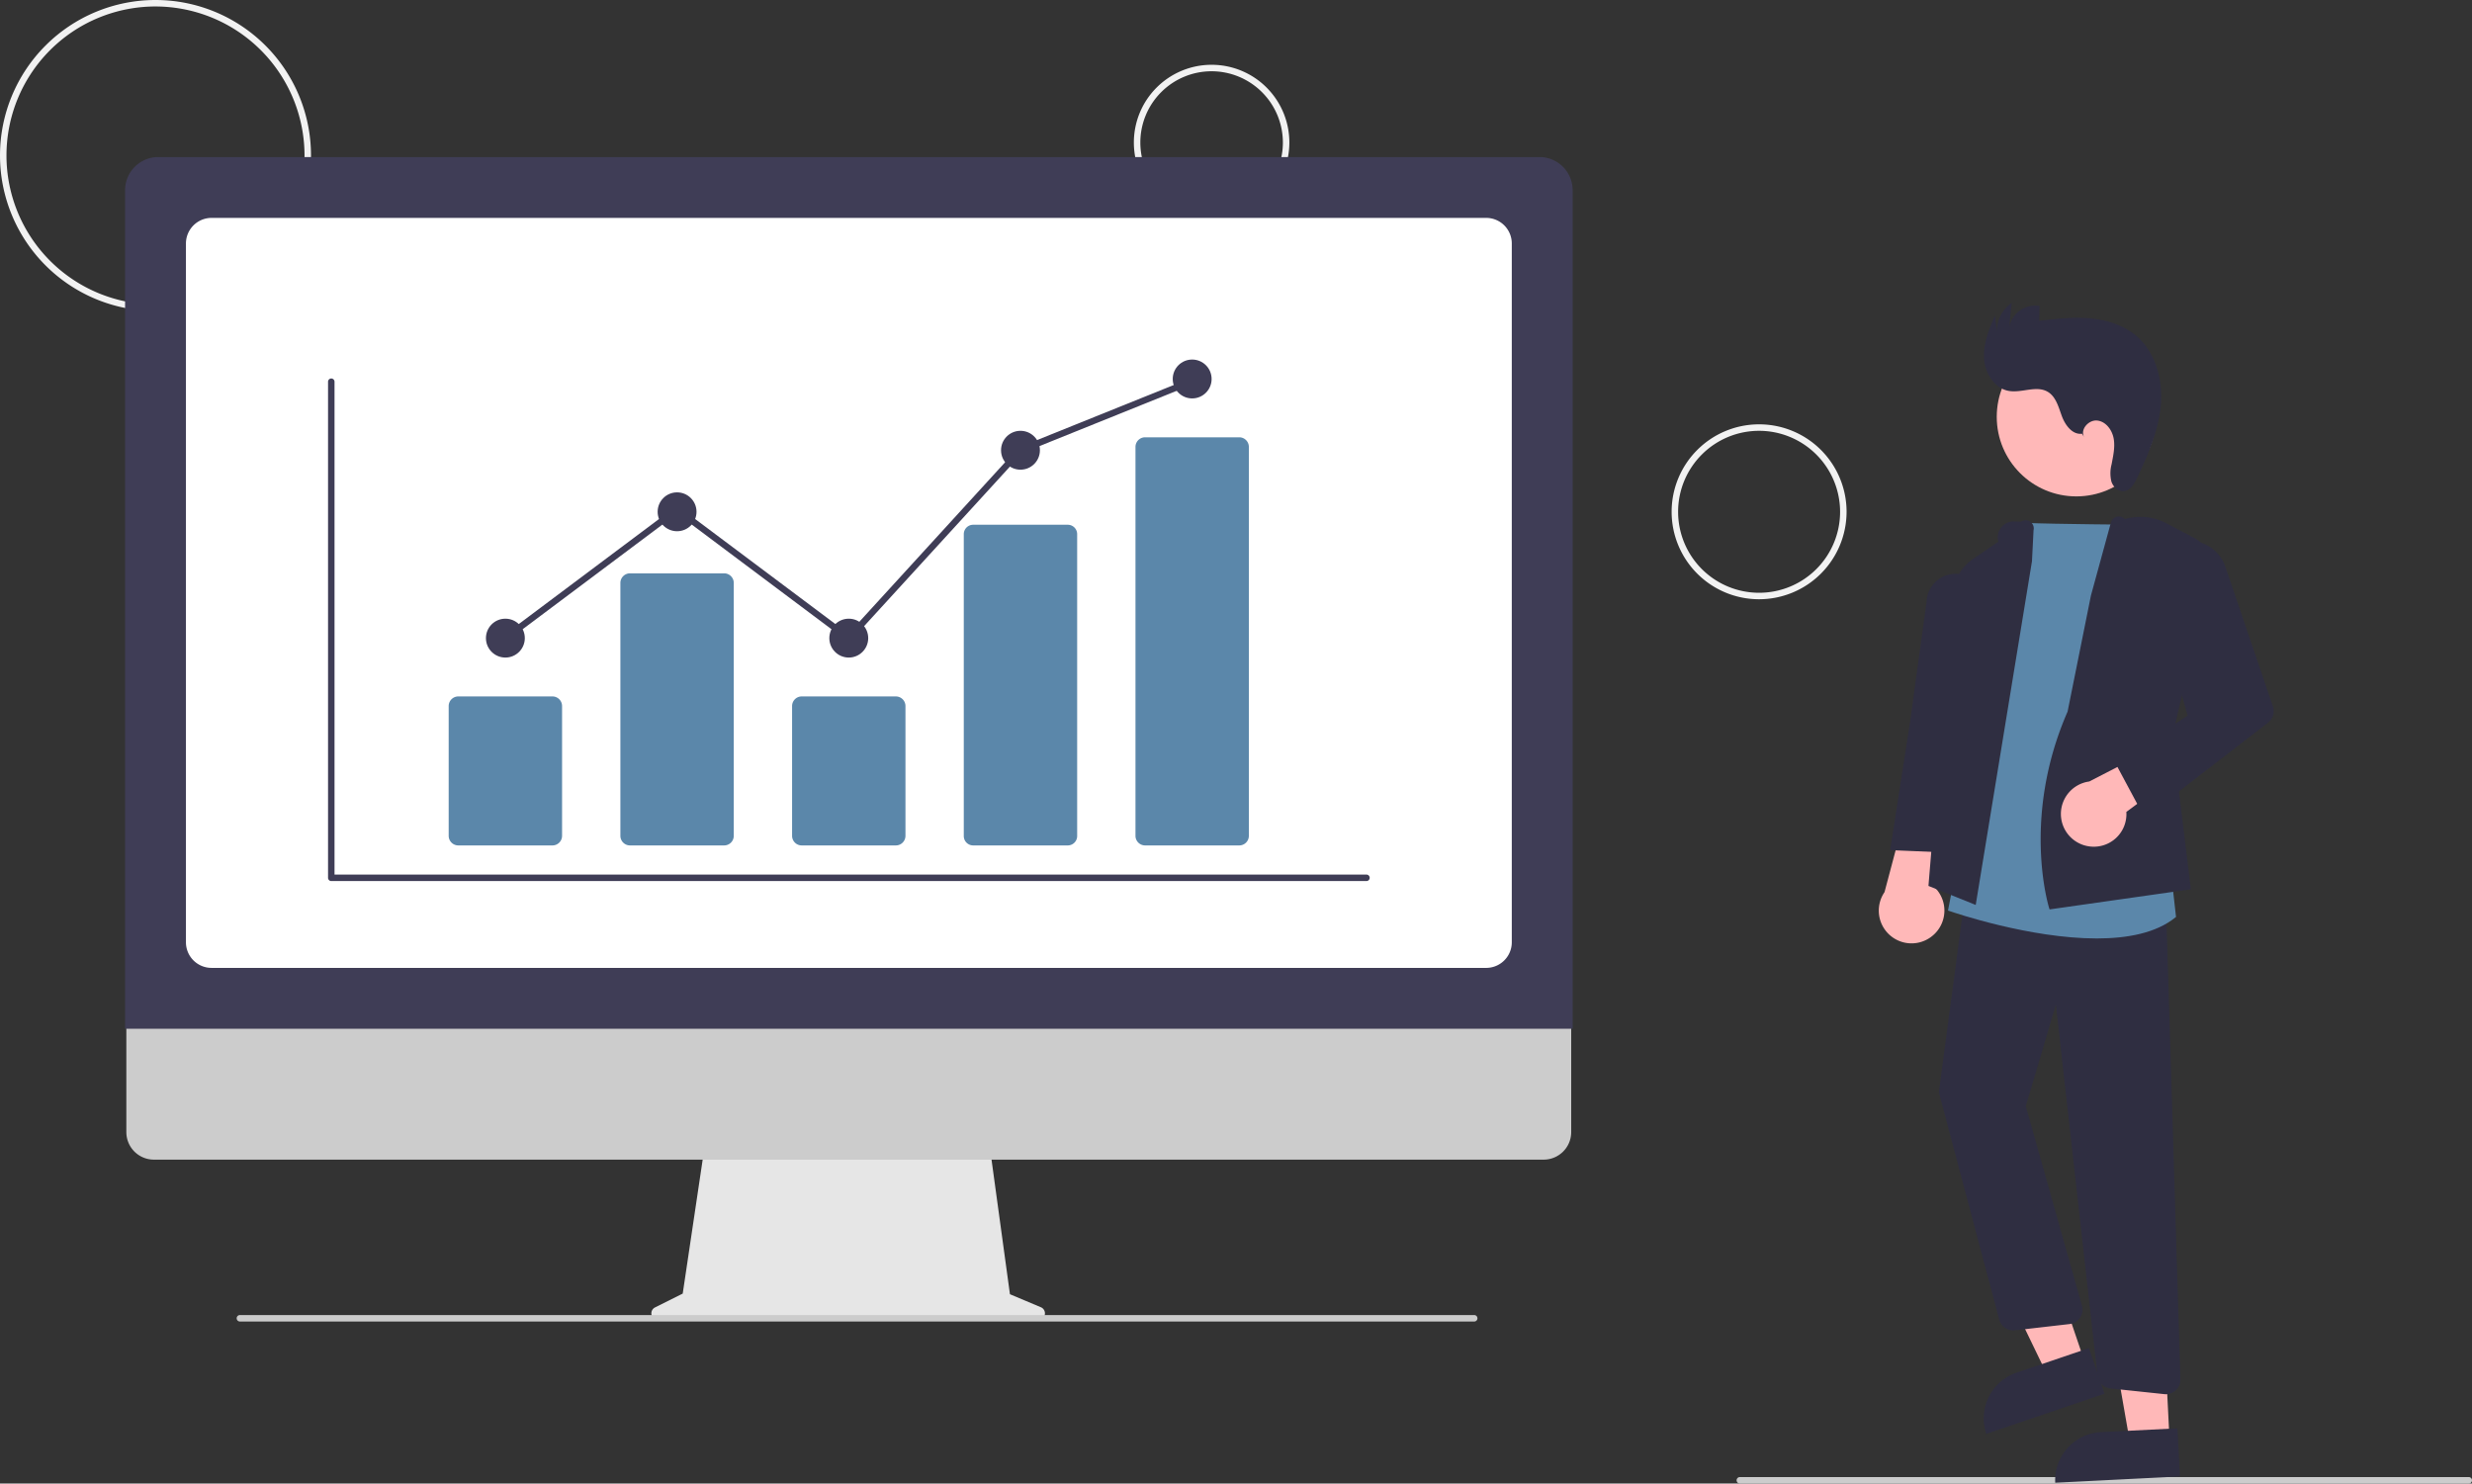 <svg xmlns="http://www.w3.org/2000/svg" width="763.057" height="458" data-name="Layer 1"><rect width="100%" height="100%" fill="#333333" stroke="none"/><path fill="#f2f2f2" d="M48 96a48 48 0 1 1 48-48 48.054 48.054 0 0 1-48 48zm0-94a46 46 0 1 0 46 46A46.052 46.052 0 0 0 48 2zm326 66a24 24 0 1 1 24-24 24.027 24.027 0 0 1-24 24zm0-46a22 22 0 1 0 22 22 22.025 22.025 0 0 0-22-22zm169 163a27 27 0 1 1 27-27 27.03 27.03 0 0 1-27 27zm0-52a25 25 0 1 0 25 25 25.028 25.028 0 0 0-25-25z"/><path fill="#ccc" d="M762.057 458h-225a1 1 0 0 1 0-2h225a1 1 0 0 1 0 2z"/><circle cx="640.917" cy="128.686" r="24.561" fill="#ffb8b8"/><path fill="#ffb8b8" d="m643.465 420.343-11.608 3.942-20.733-42.899 17.133-5.819 15.208 44.776z"/><path fill="#2f2e41" d="m622.439 423.785 22.387-7.604 4.788 14.096-36.483 12.392a14.887 14.887 0 0 1 9.308-18.884z"/><path fill="#ffb8b8" d="m669.694 444.575-12.244.615-8.201-46.935 18.072-.909 2.373 47.229z"/><path fill="#2f2e41" d="m648.528 442.131 23.614-1.187.747 14.868-38.482 1.934a14.887 14.887 0 0 1 14.121-15.615z"/><path fill="#ffb8b8" d="M596.829 288.63a10.056 10.056 0 0 0-.468-15.412l11.674-33.774-17.991 4.597-8.328 31.368a10.11 10.11 0 0 0 15.113 13.221z"/><path fill="#2f2e41" d="M668.55 430.424a4.544 4.544 0 0 1-.474-.026l-16.62-1.76a4.472 4.472 0 0 1-3.999-3.973l-12.845-114.51-9.294 31.335 17.329 61.583a4.5 4.5 0 0 1-3.818 5.69l-16.848 1.936a4.523 4.523 0 0 1-4.863-3.315l-18.409-69.303a4.482 4.482 0 0 1-.111-1.748l8.274-62.199 61.714 4.95 4.462 146.702a4.5 4.5 0 0 1-4.498 4.638z"/><path fill="#5b87aa" d="M647.217 289.719c-20.676 0-44.085-7.989-45.502-8.48l-.41-.142 23.324-119.684.43.018c9.243.375 34.469.567 34.723.569l.452.003 9.723 105.62 1.738 15.448-.213.172c-5.948 4.809-14.821 6.476-24.265 6.476z"/><path fill="#2f2e41" d="m609.864 279.375-14.589-5.876 7.436-89.944a14.856 14.856 0 0 1 6.474-11.103l7.677-5.225a4.868 4.868 0 0 1 4.827-6.24l2.2.071a2.5 2.5 0 0 1 3.826 2.66l-.483 9.53z"/><path fill="#2f2e41" d="m602.503 263.251-19.049-.802 6.17-39.693 5.114-37.348a8.924 8.924 0 0 1 11.578-7.846 8.917 8.917 0 0 1 6.174 9.647l-5.18 40.467zm30.162 17.5-.13-.4c-.088-.275-8.673-27.812 5.692-60.673l7.203-35.825 6.155-22.495a2.69 2.69 0 0 1 1.632-1.773 2.477 2.477 0 0 1 2.648.68 17.198 17.198 0 0 1 12.86 1.286l8.645 4.554a9.815 9.815 0 0 1 4.981 10.923l-11.815 50.423 5.743 47.097z"/><path fill="#ffb8b8" d="M645.245 261.338a10.056 10.056 0 0 0 11.118-10.684l26.756-19.821-9.353-4.434-28.851 14.862a10.11 10.11 0 0 0 .33 20.077z"/><path fill="#2f2e41" d="m662.02 252.465-9.037-16.869 22.287-14.668-10.876-39.01a11.795 11.795 0 0 1 9.03-14.731 11.827 11.827 0 0 1 13.5 7.764l14.674 43.135a4.5 4.5 0 0 1-1.511 5.013zm-19.365-118.57c-2.944.383-5.165-2.629-6.195-5.414s-1.815-6.026-4.375-7.53c-3.497-2.056-7.972.416-11.971-.262-4.516-.766-7.453-5.552-7.683-10.127s1.59-8.976 3.377-13.194l.624 5.242a10.396 10.396 0 0 1 4.542-9.086l-.803 7.692a8.164 8.164 0 0 1 9.392-6.756l-.127 4.584c5.217-.62 10.479-1.242 15.71-.77s10.501 2.129 14.467 5.574c5.931 5.154 8.098 13.641 7.37 21.466s-3.957 15.174-7.323 22.275c-.847 1.786-2.018 3.802-3.982 4.03-1.765.204-3.38-1.27-3.928-2.96a10.73 10.73 0 0 1 .047-5.271c.497-2.638 1.122-5.333.656-7.976s-2.368-5.254-5.032-5.578-5.39 2.721-4.11 5.08z"/><path fill="#e6e6e6" d="m321.31 403.577-9.56-4.026-6.56-47.928h-87.34l-7.108 47.733-8.554 4.276a2.031 2.031 0 0 0 .908 3.848h117.426a2.031 2.031 0 0 0 .788-3.903z"/><path fill="#ccc" d="M476.519 358H47.481A8.5 8.5 0 0 1 39 349.5V289h446v60.5a8.5 8.5 0 0 1-8.481 8.5z"/><path fill="#3f3d56" d="M485.448 317.594H38.608V58.727A10.258 10.258 0 0 1 48.855 48.48h426.346a10.259 10.259 0 0 1 10.247 10.247z"/><path fill="#fff" d="M458.76 298.805H65.296a7.908 7.908 0 0 1-7.9-7.9V75.169a7.909 7.909 0 0 1 7.9-7.9H458.76a7.909 7.909 0 0 1 7.9 7.9v215.738a7.908 7.908 0 0 1-7.9 7.9z"/><path fill="#ccc" d="M455.057 407.98h-381a1 1 0 0 1 0-2h381a1 1 0 0 1 0 2z"/><path fill="#3f3d56" d="M421.796 272H102.261a1 1 0 0 1-1-1V117.847a1 1 0 0 1 2 0V270h318.535a1 1 0 0 1 0 2z"/><path fill="#5b87aa" d="M170.531 261h-29.063a2.972 2.972 0 0 1-2.968-2.968v-40.064a2.972 2.972 0 0 1 2.968-2.968h29.063a2.972 2.972 0 0 1 2.969 2.968v40.064a2.972 2.972 0 0 1-2.969 2.968zm53 0h-29.063a2.972 2.972 0 0 1-2.968-2.968v-78.064a2.972 2.972 0 0 1 2.968-2.968h29.063a2.972 2.972 0 0 1 2.969 2.968v78.064a2.972 2.972 0 0 1-2.969 2.968zm53 0h-29.063a2.972 2.972 0 0 1-2.968-2.968v-40.064a2.972 2.972 0 0 1 2.968-2.968h29.063a2.972 2.972 0 0 1 2.969 2.968v40.064a2.972 2.972 0 0 1-2.969 2.968zm53 0h-29.063a2.907 2.907 0 0 1-2.968-2.834v-93.332a2.907 2.907 0 0 1 2.968-2.834h29.063a2.907 2.907 0 0 1 2.969 2.834v93.332a2.907 2.907 0 0 1-2.969 2.834zm53 0h-29.063a2.972 2.972 0 0 1-2.968-2.968V137.968a2.972 2.972 0 0 1 2.968-2.968h29.063a2.972 2.972 0 0 1 2.969 2.968v120.064a2.972 2.972 0 0 1-2.969 2.968z"/><circle cx="156" cy="197" r="6" fill="#3f3d56"/><circle cx="209" cy="158" r="6" fill="#3f3d56"/><circle cx="262" cy="197" r="6" fill="#3f3d56"/><circle cx="315" cy="139" r="6" fill="#3f3d56"/><circle cx="368" cy="117" r="6" fill="#3f3d56"/><path fill="#3f3d56" d="M262.126 198.344 209 158.552 156.6 197.8l-1.2-1.6 53.6-40.147 52.874 39.603 52.541-57.498.211-.086 53-21.354.748 1.855-52.789 21.269-53.459 58.502z"/></svg>